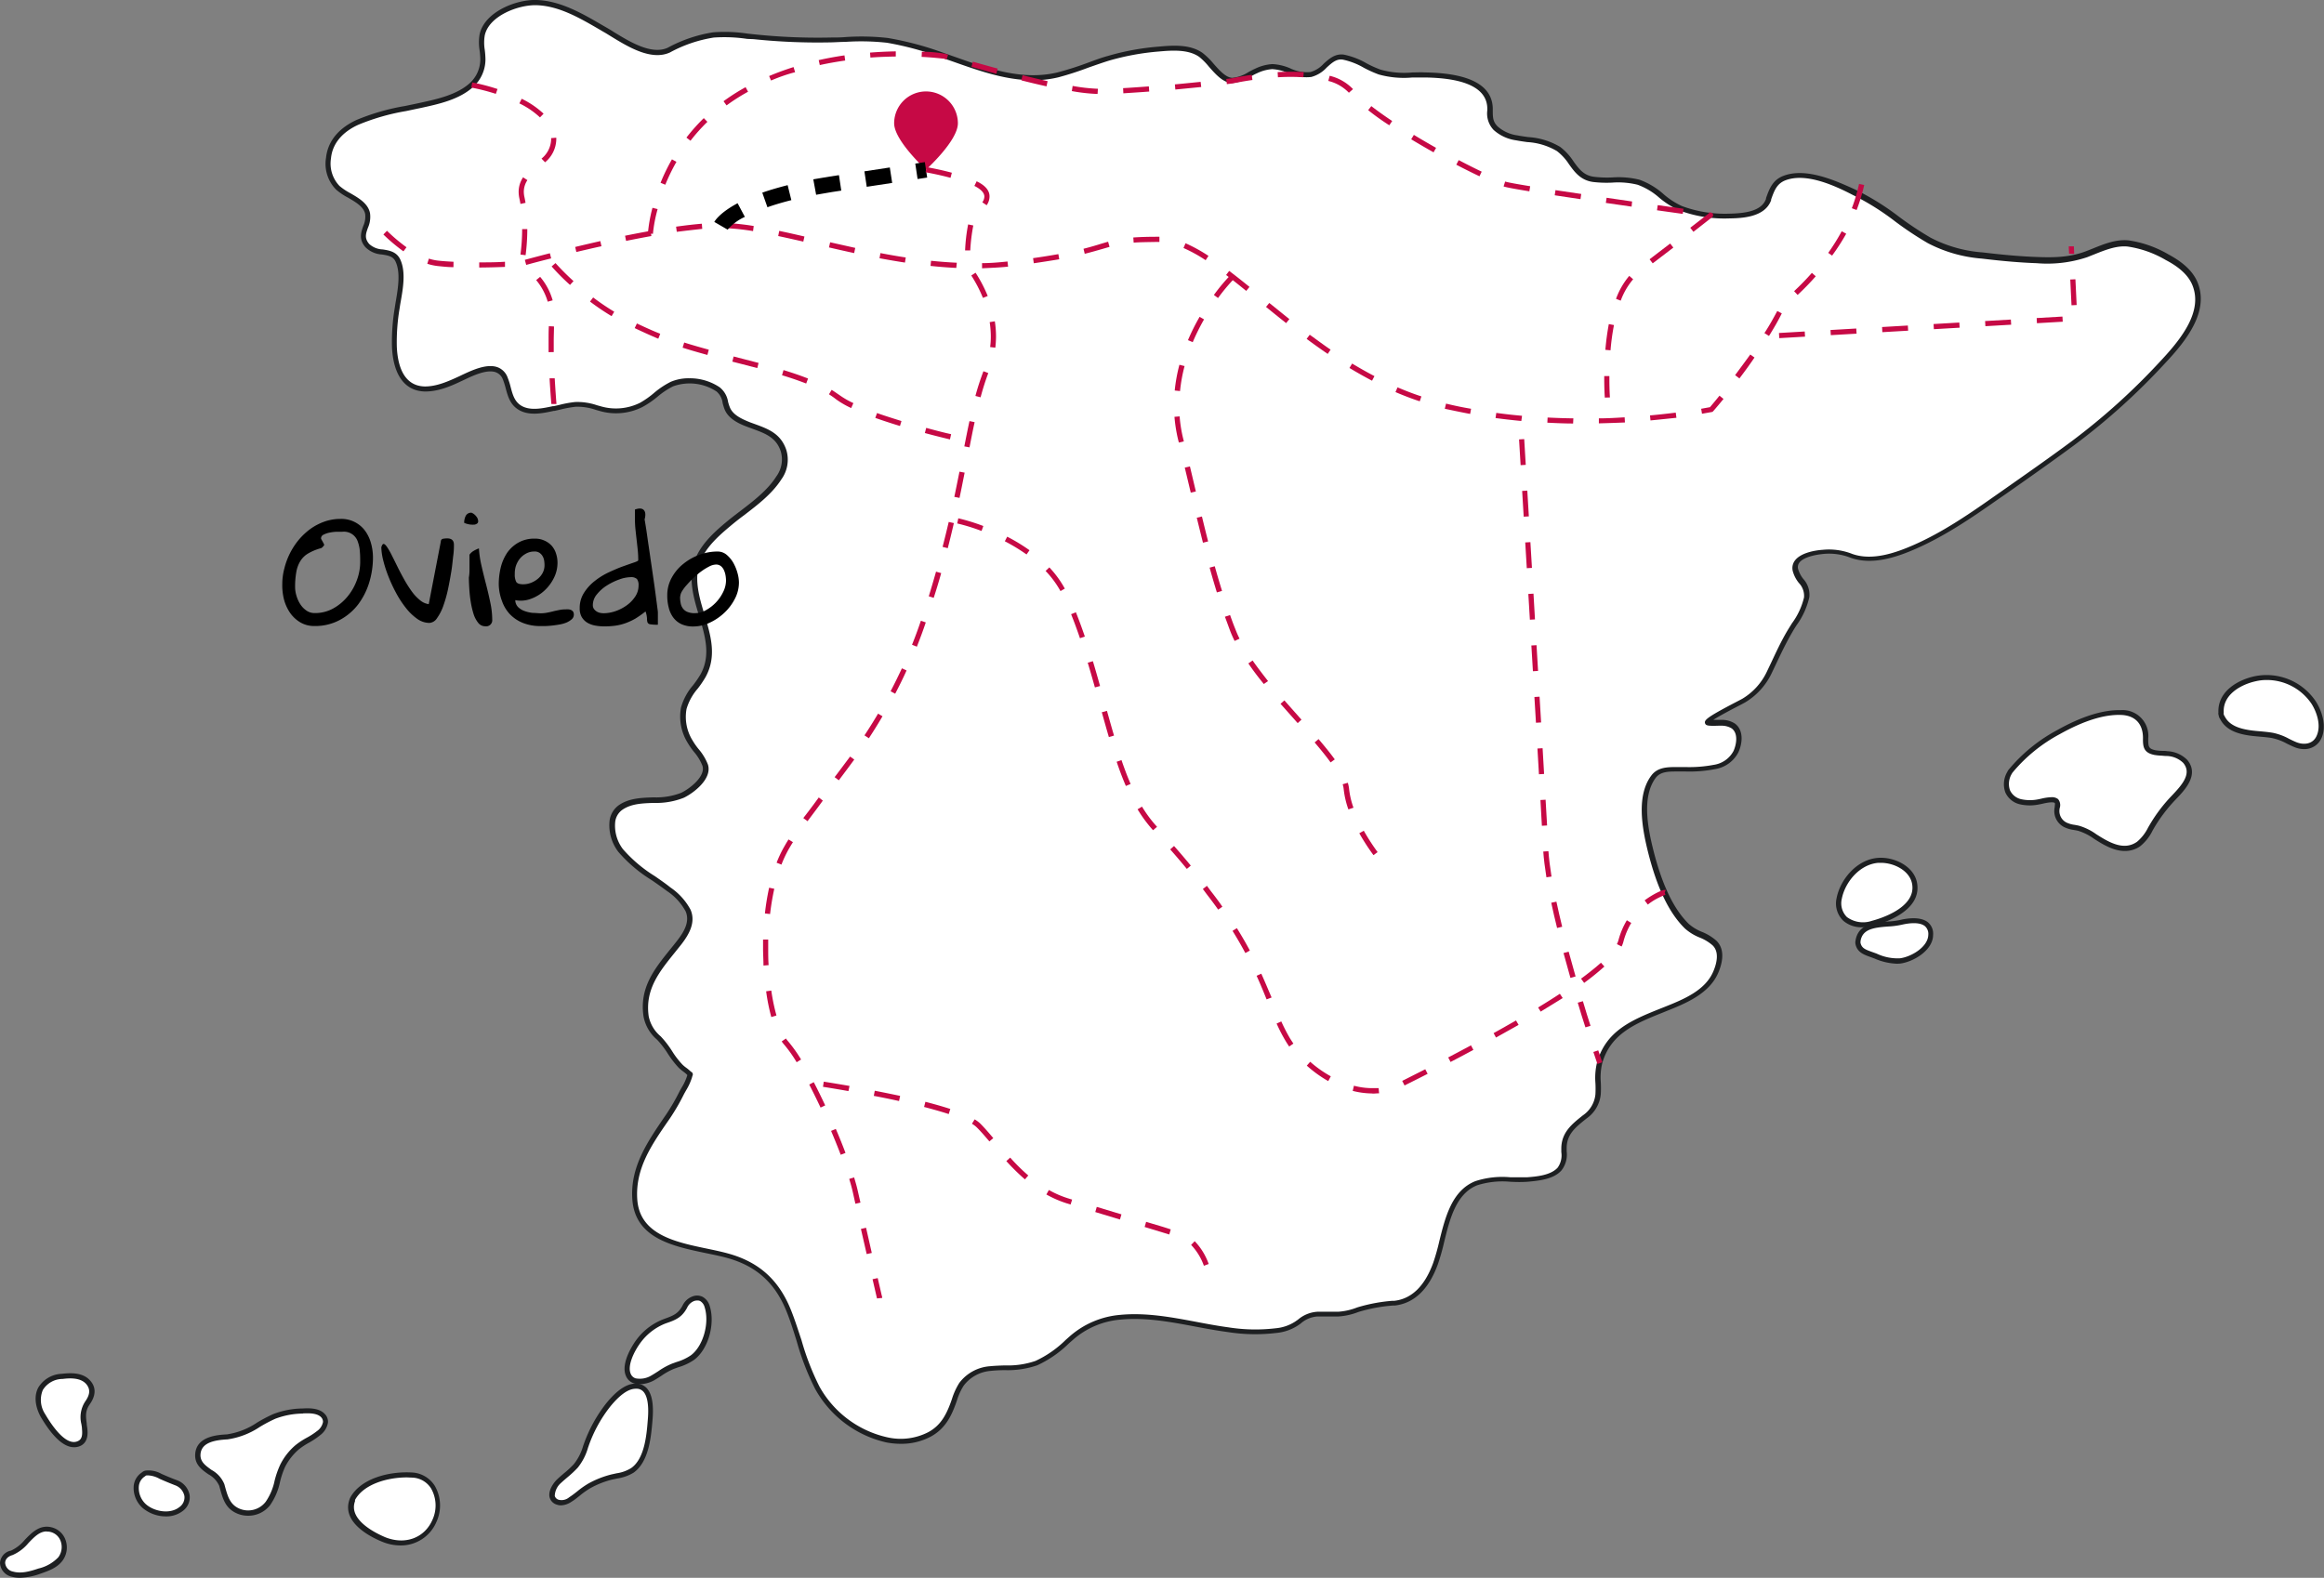<svg id="_2" data-name="2" xmlns="http://www.w3.org/2000/svg" width="451" height="306.28" viewBox="0 0 451 306.28"><rect x="0" y="0" width="451" height="306.28" fill="#808080" stroke="none"/><defs><style>.cls-1{fill:#fff;}.cls-2{fill:#1d1f21;}.cls-3,.cls-4{fill:#c60945;}.cls-4{fill-rule:evenodd;}</style></defs><path class="cls-1" d="M420.61,49.82A21.54,21.54,0,0,0,413,47.14c-2.79-.28-5.56,1.15-8.1,2.1a23.67,23.67,0,0,1-9.58,1.13c-3.55-.12-7.09-.47-10.61-.89a26.86,26.86,0,0,1-10.3-2.92c-5.09-2.84-9.28-7-14.62-9.39-3.76-1.71-9.33-4.22-13.5-2.61-1.95.75-2.48,2.36-3.12,4.16-1.05,2.94-5,3.16-7.73,3.21a24.49,24.49,0,0,1-9.25-1.51c-3-1.2-5.06-4.09-8.21-5-2.85-.86-5.84-.14-8.74-.55-3.59-.51-4.09-4.07-6.78-5.93-2.41-1.66-5.33-1.61-8.1-2.15a7.7,7.7,0,0,1-4.09-1.87c-1.16-1.15-1.08-2.25-1.09-3.74,0-5.92-8.24-6.53-12.67-6.6-2.95,0-5.9.44-8.76-.52-2.32-.79-4.62-2.56-7.06-2.91-2.62-.37-3.82,2.94-6.28,3.38C251.69,15,249.53,13,247,13a8.23,8.23,0,0,0-3.18.86c-1.36.59-3.11,1.89-4.64,1.83-2.32-.09-4.25-3.68-6-5-2.26-1.62-5.56-1.37-8.19-1.15a48.14,48.14,0,0,0-9.75,1.8c-3.31,1-6.49,2.4-9.85,3.21-7.6,1.85-15-1.22-22.06-3.68a60.42,60.42,0,0,0-11-3c-3.61-.52-7.2-.16-10.82-.09a117.28,117.28,0,0,1-15.11-.62,36.43,36.43,0,0,0-7.8-.4,26.62,26.62,0,0,0-8.69,3c-4,1.79-9.18-2.12-12.42-4-4-2.32-8.42-5.06-13.2-5.23C100.4.37,94.44,2.66,93.58,6.79c-.33,1.57.17,3.15.16,4.72a6.75,6.75,0,0,1-2.19,5c-2.8,2.55-7,3.34-10.61,4.13-3.88.85-7.93,1.46-11.57,3.15-2.92,1.35-5.25,3.61-5.6,6.94a6.66,6.66,0,0,0,1.8,5.75c1.67,1.59,5.31,2.51,5.79,5,.44,2.29-2,4-.06,6.19,1.74,2,5,.44,6,3.07s.18,6.33-.22,9a39.45,39.45,0,0,0-.54,7.6c.18,3.76,1.47,8.05,5.93,8.13,2.54,0,4.93-1.12,7.17-2.17,2.44-1.15,7-3.46,8.45.09.8,1.92.76,4.29,2.68,5.57s4.66.69,6.79.23a36,36,0,0,1,4.11-.81,13.56,13.56,0,0,1,4.75.81,11,11,0,0,0,8-.71c2.13-1.06,3.74-3,5.9-3.94a10,10,0,0,1,8.95,1c1.31,1,1.28,2.21,1.79,3.58.66,1.77,2.6,2.62,4.25,3.25,2.87,1.08,5.62,1.74,6.69,5a6.08,6.08,0,0,1-.89,5.27c-2.39,3.73-6.55,6.23-9.88,9-3,2.47-6.12,5.44-6.5,9.51-.61,6.71,5.23,13.38,1.65,19.87-1.2,2.17-3.2,3.82-3.76,6.33a9.28,9.28,0,0,0,1.2,6.44c.87,1.54,2.42,2.92,3,4.62.76,2.4-2.6,5-4.42,5.85-3.58,1.71-8.54,0-11.92,2.3-2.79,1.88-1.76,6.24,0,8.41,2.46,3.15,6.2,5.07,9.3,7.5a11.66,11.66,0,0,1,3.77,4.13c1,2.26-.34,4.44-1.71,6.21-3.44,4.43-7.32,8.16-6.42,14.31a7.18,7.18,0,0,0,2.48,4.24c1.65,1.64,2.56,3.79,4.19,5.44.47.48,1.06.82,1.54,1.28s.39.06.23.7a16.64,16.64,0,0,1-1.61,3.35,37.53,37.53,0,0,1-2.57,4.43c-3.4,4.93-6.91,9.8-6.47,16.14.65,9.26,12.26,9.07,18.93,11.21,5.48,1.76,8.87,5.19,11,10.51,1.94,4.89,2.92,10.16,5.45,14.82a20.71,20.71,0,0,0,13.5,10.19,12.29,12.29,0,0,0,8.36-1.09c2.46-1.34,3.61-3.41,4.55-6a15.84,15.84,0,0,1,1.63-3.75,7.79,7.79,0,0,1,5.59-3c3.06-.31,6,.12,9-1.06,2.65-1.06,4.67-3,6.79-4.86a16.41,16.41,0,0,1,9.51-4c7-.69,14,1.5,20.88,2.42a34.64,34.64,0,0,0,9.32.18,8.72,8.72,0,0,0,4-1.39c1.42-1,2.31-1.78,4.1-1.82,1.34,0,2.68.06,4,0a12.93,12.93,0,0,0,3.91-.9,33.66,33.66,0,0,1,7-1.26c4.21-.48,6.58-3.9,8-7.67,1.85-5.06,2.11-13.3,7.94-15.6,3.13-1.23,6.64-.49,9.9-.74,2-.15,4.82-.42,6.26-2.05,1-1.15.81-2.59.82-4,0-2.93,1.9-4.41,4.06-6.12a6.05,6.05,0,0,0,2.56-4.38c.16-2-.27-4,.29-6,1.69-6.15,6.86-8.16,12.23-10.31,3.87-1.56,8.64-3.32,10.36-7.48.73-1.74,1.24-4.07-.26-5.56s-3.84-1.77-5.39-3.29c-3.74-3.67-5.76-9.62-7-14.56-1.06-4.23-2.32-10.61.52-14.46,1.22-1.65,3.34-1.44,5.21-1.46a30.57,30.57,0,0,0,6.62-.46,5.71,5.71,0,0,0,4.17-3c.7-1.53,1-3.87-.51-5a4.19,4.19,0,0,0-2.18-.63c-.28,0-2.71.15-2.8-.07-.24-.61,6.37-3.81,7.1-4.27a12.58,12.58,0,0,0,4.8-5.29c1.32-2.74,2.53-5.45,4.07-8.09,1.15-2,2.92-4.28,3.25-6.62s-1.66-3.22-2.16-5.23c-.67-2.72,3.48-3.41,5.33-3.6a11.88,11.88,0,0,1,5.55.78c4.06,1.43,8.64-.14,12.38-1.8,5.56-2.45,10.66-5.93,15.62-9.42s10-7,15-10.68A128.63,128.63,0,0,0,419.8,70.15c3.48-3.73,8.38-9.49,6.25-15C425.12,52.69,422.82,51,420.61,49.82Z" transform="translate(0 0)"/><path class="cls-2" d="M174.85,280.27A15.23,15.23,0,0,1,172,280a21.12,21.12,0,0,1-13.84-10.44,50.44,50.44,0,0,1-3.55-9.21c-.59-1.88-1.19-3.82-1.93-5.67-2.1-5.31-5.49-8.56-10.66-10.22-1.46-.47-3.17-.82-5-1.2-6.46-1.35-13.78-2.87-14.31-10.45-.44-6.31,3-11.23,6.24-16l.32-.46A39.91,39.91,0,0,0,131.8,212c.15-.29.32-.59.49-.89a10,10,0,0,0,1.08-2.35l0-.11a.6.6,0,0,1-.12-.11c-.22-.2-.45-.38-.69-.56a8.21,8.21,0,0,1-.87-.73,19,19,0,0,1-2.12-2.76,17.21,17.21,0,0,0-2.07-2.68,7.75,7.75,0,0,1-2.62-4.52c-.81-5.56,2.1-9.17,5.18-13,.45-.55.9-1.11,1.35-1.69,1.3-1.68,2.52-3.67,1.64-5.7a11.1,11.1,0,0,0-3.62-3.94c-1-.74-2-1.45-3-2.13a27.68,27.68,0,0,1-6.42-5.45,8.47,8.47,0,0,1-1.71-6.09,4.39,4.39,0,0,1,1.88-3.05c1.94-1.3,4.32-1.38,6.63-1.46a13.51,13.51,0,0,0,5.36-.87c1.76-.84,4.79-3.25,4.15-5.25a9.45,9.45,0,0,0-1.64-2.7,15,15,0,0,1-1.27-1.83,9.68,9.68,0,0,1-1.25-6.79,11.21,11.21,0,0,1,2.32-4.3,19.65,19.65,0,0,0,1.48-2.16c2-3.66.9-7.37-.29-11.3-.82-2.72-1.67-5.54-1.41-8.37.39-4.28,3.64-7.33,6.67-9.86.87-.73,1.83-1.46,2.75-2.16,2.61-2,5.31-4.06,7-6.74a5.55,5.55,0,0,0,.83-4.85c-.88-2.68-3-3.46-5.46-4.36l-.92-.34c-1.32-.5-3.76-1.42-4.55-3.53-.14-.38-.24-.75-.34-1.11A3.48,3.48,0,0,0,139.06,76a9.48,9.48,0,0,0-8.45-1,15.46,15.46,0,0,0-3,2,17.94,17.94,0,0,1-2.92,2,11.39,11.39,0,0,1-8.41.75l-.63-.18a10.94,10.94,0,0,0-3.93-.61,21.55,21.55,0,0,0-3,.55l-1.11.25-.15,0c-2.19.48-4.93,1.06-7-.33-1.5-1-1.91-2.55-2.31-4a14.35,14.35,0,0,0-.55-1.75,2.38,2.38,0,0,0-1.34-1.4c-1.71-.66-4.38.6-6.14,1.43l-.53.25C87.4,75,85.08,76,82.49,76c-3.88-.07-6.16-3.13-6.42-8.61a39.9,39.9,0,0,1,.55-7.7c.06-.42.13-.86.21-1.31.4-2.39.9-5.35,0-7.45-.45-1.12-1.32-1.31-2.71-1.53A4.93,4.93,0,0,1,70.93,48c-1.35-1.53-.86-2.91-.44-4.12a4.35,4.35,0,0,0,.38-2.31c-.27-1.43-1.83-2.33-3.33-3.2a11.89,11.89,0,0,1-2.32-1.57,7.11,7.11,0,0,1-1.95-6.16c.42-4,3.44-6.21,5.89-7.34a42.85,42.85,0,0,1,9.47-2.73l2.2-.46.69-.15c3.36-.73,7.17-1.56,9.69-3.86a6.28,6.28,0,0,0,2-4.6,15.09,15.09,0,0,0-.14-1.74,9.64,9.64,0,0,1,0-3.08C94,2.33,100.18-.16,104.18,0c4.6.16,8.88,2.65,12.65,4.85l.78.45c.47.27,1,.58,1.5.91,3.09,1.89,7.32,4.49,10.46,3.06a27.26,27.26,0,0,1,8.85-3,29.86,29.86,0,0,1,6.69.26l1.21.13a117.93,117.93,0,0,0,15.05.62c.88,0,1.76,0,2.64-.08a45.74,45.74,0,0,1,8.26.17,61.09,61.09,0,0,1,11.13,3l2,.7c6.41,2.27,13,4.6,19.77,3A60.59,60.59,0,0,0,211,12.22c1.3-.47,2.65-1,4-1.36a48.65,48.65,0,0,1,9.85-1.81c2.57-.23,6.07-.53,8.53,1.23a13.55,13.55,0,0,1,2.05,2c1.14,1.3,2.43,2.78,3.72,2.83A7,7,0,0,0,242.27,14c.46-.25.9-.49,1.3-.66a8.83,8.83,0,0,1,3.37-.9h0a10,10,0,0,1,3.45.83,7.35,7.35,0,0,0,3.94.71,5.49,5.49,0,0,0,2.53-1.6c1.1-1,2.24-2,3.92-1.78a14.68,14.68,0,0,1,4.41,1.69,20.82,20.82,0,0,0,2.73,1.23,17,17,0,0,0,6.22.54c.79,0,1.58-.05,2.39,0,8.7.13,13.13,2.52,13.16,7.09v.28c0,1.31,0,2.18.95,3.12a7.24,7.24,0,0,0,3.83,1.73c.69.14,1.39.23,2.09.33a13.75,13.75,0,0,1,6.2,1.9,11.06,11.06,0,0,1,2.59,2.81c1.07,1.48,2,2.75,4,3a21.4,21.4,0,0,0,3.58.12,17,17,0,0,1,5.24.45,14.3,14.3,0,0,1,4.54,2.69A14.82,14.82,0,0,0,326.4,40a23.91,23.91,0,0,0,9.06,1.48c3.1-.06,6.39-.44,7.26-2.88l0-.14c.64-1.8,1.25-3.5,3.36-4.32,4.38-1.69,10.1.91,13.89,2.63A49.74,49.74,0,0,1,368.43,42a63.89,63.89,0,0,0,6.25,4.15A25.88,25.88,0,0,0,384.79,49c4.23.51,7.49.78,10.57.89,3.63.14,6.47,0,9.39-1.1.46-.17.93-.36,1.4-.55,2.22-.9,4.52-1.82,6.92-1.58a21.4,21.4,0,0,1,7.77,2.74h0c3,1.61,4.86,3.43,5.68,5.56,2.1,5.47-2,10.93-6.36,15.55a127.62,127.62,0,0,1-17.53,15.83c-4.4,3.25-8.95,6.45-13.36,9.54L387.64,97c-5.11,3.59-10.14,7-15.71,9.47-3.69,1.63-8.48,3.31-12.75,1.82a11.34,11.34,0,0,0-5.33-.76c-2.38.24-4.09.87-4.69,1.72a1.45,1.45,0,0,0-.2,1.26,5.68,5.68,0,0,0,1,1.88,4.53,4.53,0,0,1,1.16,3.54,14.91,14.91,0,0,1-2.47,5.43c-.3.47-.59.92-.84,1.37-1.21,2.07-2.19,4.14-3.23,6.34-.27.57-.54,1.15-.82,1.72a13.17,13.17,0,0,1-5,5.5c-.19.12-.72.4-1.46.78-1.09.57-3.61,1.88-4.81,2.67l1.09,0c.32,0,.58,0,.66,0a4.56,4.56,0,0,1,2.43.71c1.68,1.22,1.55,3.69.68,5.6a6.2,6.2,0,0,1-4.52,3.25,25.91,25.91,0,0,1-5.75.46h-1.61c-1.67,0-3.24,0-4.18,1.26-2.61,3.55-1.61,9.37-.44,14,1.7,6.77,3.95,11.45,6.87,14.32a8.8,8.8,0,0,0,2.58,1.56,9.66,9.66,0,0,1,2.81,1.73c1.35,1.34,1.48,3.45.38,6.11-1.74,4.19-6.42,6.06-10.17,7.56l-.66.27c-5.22,2.09-10.14,4.07-11.75,9.91a12,12,0,0,0-.26,3.59,19.82,19.82,0,0,1,0,2.31,6.48,6.48,0,0,1-2.75,4.73c-2.17,1.73-3.85,3.06-3.87,5.74,0,.21,0,.43,0,.64a5,5,0,0,1-1,3.7c-1.5,1.69-4.19,2-6.59,2.21-1.12.08-2.26.06-3.38,0a16.24,16.24,0,0,0-6.38.68c-4.11,1.62-5.34,6.58-6.42,11a42.52,42.52,0,0,1-1.23,4.35c-1.78,4.88-4.6,7.57-8.37,8l-.39,0a31,31,0,0,0-6.49,1.2l-.22.07a12.66,12.66,0,0,1-3.82.85c-.72,0-1.43,0-2.15,0s-1.25,0-1.87,0a5.4,5.4,0,0,0-3.3,1.37l-.53.37a9.16,9.16,0,0,1-4.21,1.46,34.23,34.23,0,0,1-9.46-.18c-2.11-.28-4.25-.68-6.32-1.07-4.73-.89-9.62-1.81-14.44-1.34a15.91,15.91,0,0,0-9.23,3.92l-.8.7a21.74,21.74,0,0,1-6.14,4.25,17.59,17.59,0,0,1-6.26.94c-.93,0-1.89.05-2.84.15A7.27,7.27,0,0,0,187,269a11.91,11.91,0,0,0-1.31,2.9c-.09.24-.17.49-.26.73-.87,2.36-2.05,4.74-4.78,6.23A12.1,12.1,0,0,1,174.85,280.27ZM133.74,73.43a10.41,10.41,0,0,1,5.91,1.74A4.47,4.47,0,0,1,141.29,78c.09.34.19.68.32,1,.58,1.55,2.35,2.34,4,3l.91.33c2.59.95,5,1.84,6.07,5a6.49,6.49,0,0,1-.94,5.7c-1.81,2.83-4.59,4.94-7.27,7-1,.73-1.85,1.42-2.71,2.14-2.87,2.4-6,5.28-6.32,9.18-.24,2.64.58,5.36,1.38,8,1.19,4,2.43,8,.2,12.07a19.42,19.42,0,0,1-1.55,2.28,10.51,10.51,0,0,0-2.15,3.92,8.66,8.66,0,0,0,1.15,6.08,13.57,13.57,0,0,0,1.19,1.71,10.41,10.41,0,0,1,1.81,3c.88,2.77-2.78,5.54-4.68,6.45a14.44,14.44,0,0,1-5.76,1c-2.26.07-4.4.15-6.1,1.29a3.36,3.36,0,0,0-1.45,2.38,7.53,7.53,0,0,0,1.51,5.32,27.15,27.15,0,0,0,6.19,5.23c1,.7,2.06,1.42,3,2.18a12.22,12.22,0,0,1,3.92,4.33c1.09,2.51-.38,4.9-1.77,6.71l-1.36,1.7c-2.94,3.65-5.71,7.09-5,12.23a6.81,6.81,0,0,0,2.34,3.95,18.67,18.67,0,0,1,2.19,2.83,16.38,16.38,0,0,0,2,2.62,6.11,6.11,0,0,0,.76.64,9.2,9.2,0,0,1,.77.63.86.86,0,0,0,.21.17.55.55,0,0,1,.24.74,1.56,1.56,0,0,0-.08.27,11.21,11.21,0,0,1-1.18,2.6c-.16.29-.33.58-.47.86a40.67,40.67,0,0,1-2.61,4.49l-.31.45c-3.34,4.83-6.48,9.4-6.07,15.36.48,6.82,7.4,8.27,13.52,9.54,1.83.38,3.55.75,5.06,1.23,5.48,1.76,9.07,5.19,11.29,10.8.75,1.88,1.36,3.84,2,5.74a50.27,50.27,0,0,0,3.48,9A20.07,20.07,0,0,0,172.16,279a11.71,11.71,0,0,0,8-1c2.31-1.26,3.39-3.19,4.32-5.7.08-.23.17-.47.25-.71a13.15,13.15,0,0,1,1.44-3.15,8.19,8.19,0,0,1,5.95-3.23c1-.1,2-.13,2.92-.16a16.44,16.44,0,0,0,5.91-.87,20.69,20.69,0,0,0,5.85-4.07l.8-.71a17,17,0,0,1,9.79-4.16c5-.48,9.93.45,14.73,1.35,2.05.39,4.18.79,6.26,1.07a33.46,33.46,0,0,0,9.19.18,8.22,8.22,0,0,0,3.78-1.3l.52-.36a6.38,6.38,0,0,1,3.85-1.55c.64,0,1.28,0,1.92,0s1.4,0,2.1,0a12.18,12.18,0,0,0,3.53-.79l.23-.08a32.07,32.07,0,0,1,6.69-1.25l.39,0c3.36-.38,5.9-2.85,7.54-7.34a41.68,41.68,0,0,0,1.2-4.25c1.14-4.61,2.43-9.83,7-11.64a16.92,16.92,0,0,1,6.77-.75c1.09,0,2.21,0,3.27,0,1.71-.13,4.57-.35,5.93-1.88a4.09,4.09,0,0,0,.7-3c0-.22,0-.45,0-.67,0-3.15,2.05-4.77,4.2-6.48a5.58,5.58,0,0,0,2.42-4.06,20.21,20.21,0,0,0,0-2.2,12.68,12.68,0,0,1,.29-3.89c1.73-6.32,6.88-8.38,12.33-10.57l.66-.26c3.78-1.51,8.05-3.22,9.62-7,.66-1.57,1.16-3.72-.15-5a8.63,8.63,0,0,0-2.53-1.53,9.62,9.62,0,0,1-2.86-1.76c-3.06-3-5.39-7.84-7.14-14.79-1.22-4.88-2.26-11,.61-14.87,1.23-1.68,3.23-1.67,5-1.67h1.6a25.45,25.45,0,0,0,5.53-.43,5.18,5.18,0,0,0,3.84-2.69c.52-1.15,1-3.37-.35-4.38a3.76,3.76,0,0,0-1.92-.53l-.55,0c-2.05.07-2.5,0-2.68-.4-.26-.65.16-1.15,5.9-4.14.69-.36,1.22-.63,1.39-.74a12.18,12.18,0,0,0,4.62-5.08l.82-1.72c1-2.12,2-4.31,3.26-6.42.27-.45.56-.91.86-1.39a13.89,13.89,0,0,0,2.33-5,3.6,3.6,0,0,0-1-2.82,6.25,6.25,0,0,1-1.16-2.22,2.42,2.42,0,0,1,.35-2.07c1-1.42,3.49-2,5.41-2.14a12.35,12.35,0,0,1,5.77.8c3.93,1.39,8.48-.23,12-1.78,5.48-2.42,10.47-5.82,15.53-9.38l1.63-1.14c4.41-3.1,9-6.3,13.35-9.53a126.3,126.3,0,0,0,17.39-15.71c4.12-4.4,8.06-9.56,6.15-14.51-.73-1.9-2.43-3.55-5.21-5h0a20.41,20.41,0,0,0-7.4-2.62c-2.15-.22-4.33.66-6.44,1.5l-1.43.57a24.5,24.5,0,0,1-9.78,1.16c-3.1-.11-6.39-.38-10.65-.89a27.12,27.12,0,0,1-10.48-3,65.37,65.37,0,0,1-6.35-4.22,48.72,48.72,0,0,0-8.24-5.15C356,36,350.49,33.48,346.49,35c-1.68.65-2.17,2-2.78,3.71l0,.15c-1.22,3.42-5.93,3.5-8.19,3.54A24.92,24.92,0,0,1,326,40.88a16.3,16.3,0,0,1-4-2.5,13.14,13.14,0,0,0-4.21-2.52,15.81,15.81,0,0,0-4.93-.41,22.39,22.39,0,0,1-3.74-.13c-2.39-.34-3.54-1.91-4.64-3.44a10.19,10.19,0,0,0-2.35-2.56,12.76,12.76,0,0,0-5.76-1.74c-.72-.1-1.44-.2-2.15-.34a8.18,8.18,0,0,1-4.35-2,4.64,4.64,0,0,1-1.24-3.83v-.27c0-3.93-4.12-6-12.18-6.1-.78,0-1.56,0-2.34,0a18.17,18.17,0,0,1-6.57-.59,23.47,23.47,0,0,1-2.86-1.29,13.81,13.81,0,0,0-4.11-1.59c-1.21-.18-2.09.61-3.1,1.53a6.23,6.23,0,0,1-3,1.84,8.17,8.17,0,0,1-4.47-.75,9,9,0,0,0-3.1-.77h0a8,8,0,0,0-3,.82c-.38.16-.79.39-1.22.62a7.43,7.43,0,0,1-3.64,1.25c-1.72-.07-3.16-1.72-4.44-3.17a12.87,12.87,0,0,0-1.87-1.89c-2.16-1.54-5.45-1.26-7.86-1.05a48.78,48.78,0,0,0-9.65,1.77c-1.33.41-2.66.89-4,1.35A59.84,59.84,0,0,1,205.42,15c-7,1.7-13.8-.68-20.35-3l-2-.7a59.91,59.91,0,0,0-10.94-3,45.5,45.5,0,0,0-8.08-.17c-.88,0-1.77.07-2.66.09a119.76,119.76,0,0,1-15.17-.62L145,7.55a29.92,29.92,0,0,0-6.48-.26,26.25,26.25,0,0,0-8.52,2.9c-3.64,1.65-8.13-1.11-11.41-3.12-.53-.32-1-.63-1.48-.89l-.78-.46c-3.85-2.24-7.84-4.56-12.18-4.71C100.57.9,94.86,3.1,94.07,6.89a8.54,8.54,0,0,0,0,2.76,16.45,16.45,0,0,1,.14,1.87,7.22,7.22,0,0,1-2.36,5.33c-2.71,2.48-6.66,3.34-10.15,4.1l-.68.14-2.22.47a42.52,42.52,0,0,0-9.24,2.65c-2.23,1-5,3-5.33,6.55a6.28,6.28,0,0,0,1.65,5.33A11.74,11.74,0,0,0,68,37.51c1.62.94,3.46,2,3.81,3.89a5.22,5.22,0,0,1-.41,2.82c-.4,1.14-.72,2,.24,3.13a4.08,4.08,0,0,0,2.64,1.07c1.31.21,2.79.44,3.48,2.14,1,2.37.44,5.49,0,8-.08.45-.15.89-.21,1.3a38.85,38.85,0,0,0-.54,7.5c.16,3.45,1.24,7.58,5.44,7.66,2.33,0,4.56-1,6.72-2l.52-.25c1.92-.9,4.82-2.27,6.93-1.46a3.34,3.34,0,0,1,1.9,2,14,14,0,0,1,.59,1.87c.37,1.38.72,2.68,1.91,3.48,1.73,1.16,4.24.62,6.25.19l.15,0c.37-.07.73-.16,1.1-.24a20.91,20.91,0,0,1,3.08-.57,11.76,11.76,0,0,1,4.29.64l.63.17a10.47,10.47,0,0,0,7.7-.67A17.27,17.27,0,0,0,127,76.21a16.34,16.34,0,0,1,3.16-2.09A8.82,8.82,0,0,1,133.74,73.43Z" transform="translate(0 0)"/><path class="cls-1" d="M363.4,179.21c3.41-.9,9-3.32,8.13-7.79-.57-3-4.29-4.64-7.07-4.41-3.75.3-6.86,3.85-7.55,7.37C356.28,178.6,359.75,180.16,363.4,179.21Z" transform="translate(0 0)"/><path class="cls-2" d="M361.38,180a5.39,5.39,0,0,1-3.64-1.24,4.65,4.65,0,0,1-1.32-4.44c.7-3.58,3.88-7.46,8-7.79,3.18-.25,7,1.62,7.6,4.82,1,5.42-6.24,7.77-8.5,8.36h0A8.53,8.53,0,0,1,361.38,180ZM365,167.49h-.49c-3.65.3-6.47,3.78-7.09,7a3.76,3.76,0,0,0,1,3.53,5.3,5.3,0,0,0,4.87.72h0c1.45-.38,8.66-2.52,7.77-7.2C370.57,169,367.58,167.49,365,167.49Z" transform="translate(0 0)"/><path class="cls-1" d="M368.73,179.06c-2.62.65-7.61-.3-8.21,3.54v.1a1.13,1.13,0,0,0,0,.45c.3,1.38,1.46,1.71,2.67,2.15,1.8.66,3.56,1.48,5.53,1.22,2.33-.31,5.87-2.37,5.91-5.06C374.68,178.19,370.9,178.52,368.73,179.06Z" transform="translate(0 0)"/><path class="cls-2" d="M368,187.07a11.89,11.89,0,0,1-4.22-1l-.95-.35c-1.13-.41-2.42-.87-2.75-2.44a1.58,1.58,0,0,1,0-.65c.5-3.32,3.71-3.56,6.28-3.75a14,14,0,0,0,2.3-.28h0c1.14-.28,3.93-.8,5.48.43a2.89,2.89,0,0,1,1,2.46c0,2.93-3.73,5.2-6.35,5.55A5.76,5.76,0,0,1,368,187.07Zm.89-7.53a15.4,15.4,0,0,1-2.46.31c-2.92.21-5,.54-5.37,2.83v.12a.49.49,0,0,0,0,.24c.22,1,.91,1.27,2.12,1.71l1,.36a9.41,9.41,0,0,0,4.55.91c2.21-.29,5.44-2.22,5.48-4.57a2,2,0,0,0-.66-1.67c-1.24-1-3.84-.43-4.62-.24Z" transform="translate(0 0)"/><path class="cls-1" d="M420.5,146.25c-.76-.08-1.55,0-2.3-.19-1.78-.35-1.85-1.2-1.83-2.79,0-3-1.7-4.92-4.83-5-4.09-.1-8.54,1.83-12,3.78a30.68,30.68,0,0,0-9.25,7.5l-.15.19a.94.94,0,0,0-.13.24c-1.27,2.3-.63,4.87,2.13,5.63a8.34,8.34,0,0,0,3.62,0c.74-.12,2.69-.72,3.33-.14.48.42.1,1.27.1,1.86a3,3,0,0,0,1.66,2.76,11.23,11.23,0,0,0,2.62.68,10.81,10.81,0,0,1,3.11,1.56c2.48,1.6,5.65,3.44,8.47,1.44a10.43,10.43,0,0,0,2.62-3.5,30.23,30.23,0,0,1,4.12-5.43c1.72-1.8,4.49-4.52,2.3-7.11A5.18,5.18,0,0,0,420.5,146.25Z" transform="translate(0 0)"/><path class="cls-2" d="M412.31,165.19c-2.08,0-4.16-1.2-6-2.41a10.63,10.63,0,0,0-3-1.5c-.28-.07-.57-.12-.86-.17a6.12,6.12,0,0,1-1.87-.55,3.48,3.48,0,0,1-1.92-3.2,4.34,4.34,0,0,1,.08-.67c0-.31.12-.71,0-.82-.33-.29-1.73,0-2.33.14-.23.05-.43.1-.59.12a8.74,8.74,0,0,1-3.84,0,4.08,4.08,0,0,1-2.82-2.31,4.69,4.69,0,0,1,.39-4,1.37,1.37,0,0,1,.17-.3,1.49,1.49,0,0,1,.19-.24,31.5,31.5,0,0,1,9.36-7.58c4.72-2.64,8.84-3.93,12.3-3.85a5,5,0,0,1,5.32,5.49c0,1.56,0,2,1.42,2.3a9.53,9.53,0,0,0,1.33.12c.32,0,.63,0,.94.06a5.78,5.78,0,0,1,3.88,1.69c2.39,2.85-.45,5.82-2.15,7.59l-.18.19a30,30,0,0,0-4.05,5.34l-.33.57a9,9,0,0,1-2.43,3.08A5.1,5.1,0,0,1,412.31,165.19Zm-14.19-10.44a1.94,1.94,0,0,1,1.27.37,1.81,1.81,0,0,1,.32,1.74,3.09,3.09,0,0,0-.06.5,2.49,2.49,0,0,0,1.4,2.32,5.22,5.22,0,0,0,1.56.44c.32.06.63.11.95.2a11.11,11.11,0,0,1,3.25,1.62c2.64,1.7,5.42,3.22,7.91,1.46a8.47,8.47,0,0,0,2.15-2.77l.34-.58a30.24,30.24,0,0,1,4.18-5.52l.18-.19c2.06-2.16,3.78-4.26,2.1-6.26a4.81,4.81,0,0,0-3.22-1.33h0q-.43,0-.87-.06a10.88,10.88,0,0,1-1.48-.14c-2.11-.42-2.26-1.57-2.23-3.29,0-2.78-1.55-4.42-4.35-4.48-3.27-.09-7.22,1.17-11.78,3.72a30.75,30.75,0,0,0-9.09,7.36l-.12.15a.66.66,0,0,0-.1.17,3.75,3.75,0,0,0-.37,3.22,3.15,3.15,0,0,0,2.17,1.74,8,8,0,0,0,3.42,0l.52-.11A9.66,9.66,0,0,1,398.12,154.75Z" transform="translate(0 0)"/><path class="cls-1" d="M449.07,136.48a10.92,10.92,0,0,0-11.47-4.72c-3.27.75-6.74,2.93-6.55,6.56a.88.88,0,0,0,0,.5.92.92,0,0,0,.2.47c1,2,3.2,2.69,5.38,3,1.45.22,2.93.24,4.38.5,1.68.3,2.87,1.16,4.41,1.78,1.86.75,3.88.33,4.69-1.64S450.2,138.27,449.07,136.48Z" transform="translate(0 0)"/><path class="cls-2" d="M447.16,145.42a4.92,4.92,0,0,1-1.89-.39c-.53-.21-1-.45-1.5-.69a10.33,10.33,0,0,0-2.81-1.06c-.78-.14-1.6-.21-2.39-.28s-1.32-.12-2-.21c-2.07-.3-4.59-.94-5.74-3.24a1.33,1.33,0,0,1-.26-.66,1.13,1.13,0,0,1-.06-.6c-.17-4,3.63-6.26,6.95-7a11.49,11.49,0,0,1,12,4.94h0c1.15,1.85,2.05,4.63,1.11,6.91A3.61,3.61,0,0,1,447.16,145.42ZM439.88,132a9.3,9.3,0,0,0-2.16.25c-3,.67-6.35,2.66-6.18,6v.12a.44.44,0,0,0,0,.25.71.71,0,0,0,.11.3l.07.11c.93,1.91,3.16,2.46,5,2.73.63.09,1.28.15,1.91.2.82.08,1.66.15,2.49.3a11.17,11.17,0,0,1,3.07,1.14c.46.23.93.46,1.44.67,1.48.6,3.31.41,4-1.37.8-1.93,0-4.37-1-6A10.46,10.46,0,0,0,439.88,132Z" transform="translate(0 0)"/><path class="cls-1" d="M12,267.18c-4.34.51-5.71,3.83-3.71,7.56,1.09,1.85,4.3,7,7.19,5.37,1-.56,1-1.78.91-2.77-.19-1.9-.66-3.24.53-5,.89-1.3,1.33-2.66.18-4S13.74,267,12,267.18Z" transform="translate(0 0)"/><path class="cls-2" d="M14.34,280.93c-1.58,0-3.74-1.31-6.46-5.93-1.11-2.08-1.27-4.08-.46-5.63A5.56,5.56,0,0,1,12,266.68h0c1.85-.21,4.15-.26,5.54,1.36,1.68,1.93.31,3.93-.14,4.59-.89,1.29-.75,2.3-.57,3.7,0,.31.08.62.12,1,.07.67.24,2.46-1.16,3.25A2.8,2.8,0,0,1,14.34,280.93Zm-2.27-13.25a4.53,4.53,0,0,0-3.76,2.15,5,5,0,0,0,.45,4.67c1.45,2.47,4.24,6.46,6.5,5.17.58-.33.78-1,.65-2.28,0-.33-.07-.63-.11-.92a5.56,5.56,0,0,1,.73-4.41c1-1.41,1-2.42.22-3.37-1.09-1.26-3.07-1.21-4.68-1Z" transform="translate(0 0)"/><path class="cls-1" d="M9.89,296.92c-3.37-.85-4.87,3.59-7.62,4.51-2.48.67-2.27,3.47.11,4.15a8.92,8.92,0,0,0,5.24-.6c1.48-.5,3.12-1.05,4.1-2.36A3.6,3.6,0,0,0,9.89,296.92Z" transform="translate(0 0)"/><path class="cls-2" d="M3.84,306.28a5.88,5.88,0,0,1-1.6-.22A2.87,2.87,0,0,1,0,303.4,2.61,2.61,0,0,1,2.14,301a7.61,7.61,0,0,0,2.67-2.09c1.36-1.41,2.9-3,5.2-2.43h0a3.83,3.83,0,0,1,2.72,2.49,4.31,4.31,0,0,1-.61,4c-1.08,1.44-2.82,2-4.34,2.54A12.64,12.64,0,0,1,3.84,306.28Zm5.21-9c-1.36,0-2.38,1.05-3.52,2.24a8.31,8.31,0,0,1-3.1,2.35c-.9.25-1.42.81-1.43,1.51a1.86,1.86,0,0,0,1.52,1.69c1.58.46,3.38-.06,4.94-.59a7.73,7.73,0,0,0,3.86-2.19,3.34,3.34,0,0,0,.47-3.07,2.8,2.8,0,0,0-2-1.84A2.53,2.53,0,0,0,9.05,297.31Z" transform="translate(0 0)"/><path class="cls-1" d="M34.12,287.81c-1-.4-2-.79-3-1.24a4.62,4.62,0,0,0-2.8-.61,1,1,0,0,0-.5.26c-2.18,1.38-1.6,4.57.15,6.11s5.11,2.16,7.11.6S36.39,288.7,34.12,287.81Z" transform="translate(0 0)"/><path class="cls-2" d="M32.17,294.36a7.06,7.06,0,0,1-4.51-1.65,5.21,5.21,0,0,1-1.72-4.16,3.51,3.51,0,0,1,1.59-2.72,1.46,1.46,0,0,1,.71-.36,5.1,5.1,0,0,1,3.11.64c1,.44,1.9.82,3,1.23h0a3.8,3.8,0,0,1,2.45,2.89,3.3,3.3,0,0,1-1.35,3.09A5.23,5.23,0,0,1,32.17,294.36Zm-3.28-7.95a2.45,2.45,0,0,0-.46,0,.42.42,0,0,0-.23.12l-.09.07a2.52,2.52,0,0,0-1.17,2A4.24,4.24,0,0,0,28.32,292c1.6,1.41,4.65,2,6.47.57a2.29,2.29,0,0,0,1-2.16,2.81,2.81,0,0,0-1.83-2.1h0c-1.07-.42-2-.8-3-1.25A5.09,5.09,0,0,0,28.89,286.41Z" transform="translate(0 0)"/><path class="cls-1" d="M58.78,273.91A16.08,16.08,0,0,0,53.24,275c-3.2,1.38-5.48,3.62-9.14,4-2.23.13-5.51.5-5.69,3.4-.18,3.09,3.9,3.39,4.65,5.94.64,2.19,1,4.18,3.33,5.11a4.79,4.79,0,0,0,5.6-1.54c1.65-2.1,1.71-5,2.88-7.32a11.66,11.66,0,0,1,2.8-3.56c1.28-1.1,2.89-1.69,4.19-2.77,1-.84,1.94-2.2.83-3.39C61.77,273.81,60,273.85,58.78,273.91Z" transform="translate(0 0)"/><path class="cls-2" d="M48.16,294.23a5.4,5.4,0,0,1-2-.37c-2.36-.94-2.88-2.81-3.44-4.79l-.18-.65a4.72,4.72,0,0,0-2.1-2.23c-1.26-.88-2.68-1.88-2.56-3.88.2-3.53,4.37-3.77,6.16-3.87a14.16,14.16,0,0,0,5.86-2.3,29.09,29.09,0,0,1,3.1-1.63,16.32,16.32,0,0,1,5.71-1.1h0c1.12-.06,3.19-.16,4.31,1.06a2.15,2.15,0,0,1,.63,1.66,3.85,3.85,0,0,1-1.51,2.46A14.85,14.85,0,0,1,60.06,280,13.65,13.65,0,0,0,58,281.35a11.13,11.13,0,0,0-2.68,3.41,16.24,16.24,0,0,0-1,3,12.18,12.18,0,0,1-1.91,4.43A5.37,5.37,0,0,1,48.16,294.23ZM58.8,274.4a15.51,15.51,0,0,0-5.36,1,28.29,28.29,0,0,0-3,1.58,15.15,15.15,0,0,1-6.29,2.43c-2.52.14-5.1.6-5.24,2.93-.08,1.44,1,2.17,2.14,3a5.51,5.51,0,0,1,2.49,2.77l.18.66c.53,1.89,1,3.38,2.85,4.13a4.3,4.3,0,0,0,5-1.39,11.25,11.25,0,0,0,1.72-4.07,17.19,17.19,0,0,1,1.11-3.16,12,12,0,0,1,2.91-3.72,14.7,14.7,0,0,1,2.22-1.47,13.81,13.81,0,0,0,2-1.3,2.79,2.79,0,0,0,1.15-1.75,1.27,1.27,0,0,0-.36-.93c-.81-.86-2.58-.78-3.53-.74Z" transform="translate(0 0)"/><path class="cls-1" d="M79.78,286.31c-3.85-.19-9.36.95-11.36,4.61a1.09,1.09,0,0,0-.09.23v0c-1.41,3.78,3.22,6.5,6.11,7.66,3.88,1.55,8.13.33,9.85-3.71C85.88,291.33,84.31,286.53,79.78,286.31Z" transform="translate(0 0)"/><path class="cls-2" d="M77.68,300a9.38,9.38,0,0,1-3.44-.69c-1.93-.77-8.11-3.66-6.39-8.3a2.58,2.58,0,0,1,.13-.31c2-3.66,7.38-5.09,11.82-4.87a5.57,5.57,0,0,1,4.58,2.6,7.62,7.62,0,0,1,.36,6.9A7.5,7.5,0,0,1,77.68,300ZM79,286.79c-3.86,0-8.43,1.32-10.1,4.37a.5.5,0,0,0,0,.13l0,.11c-1.42,3.83,4.63,6.47,5.85,7,3.9,1.56,7.68.14,9.2-3.44a6.68,6.68,0,0,0-.28-6,4.49,4.49,0,0,0-3.77-2.13h0Z" transform="translate(0 0)"/><path class="cls-1" d="M134.58,252.06a3,3,0,0,0-1.69,1.58c-.94,1.71-2,2.16-3.83,2.8a11.51,11.51,0,0,0-5.12,3.89c-1.13,1.51-2.87,4.63-2,6.59s3.31,1.34,4.73.54a28.81,28.81,0,0,1,3.93-2.26,14.44,14.44,0,0,0,3.8-1.7c2.63-2,3.81-6.72,2.82-9.88A2,2,0,0,0,134.58,252.06Z" transform="translate(0 0)"/><path class="cls-2" d="M124.09,268.7a3.45,3.45,0,0,1-1.06-.16,2.53,2.53,0,0,1-1.55-1.42c-1.17-2.64,1.72-6.65,2.06-7.09a11.82,11.82,0,0,1,5.35-4c1.75-.63,2.71-1,3.56-2.58a3.47,3.47,0,0,1,2-1.81h0a2.43,2.43,0,0,1,1.9.1,2.93,2.93,0,0,1,1.38,1.78c1.1,3.51-.29,8.39-3,10.43a10.69,10.69,0,0,1-3.06,1.45l-.87.31a13,13,0,0,0-2.47,1.37c-.45.29-.91.59-1.4.87A6,6,0,0,1,124.09,268.7Zm11.2-16.25a1.92,1.92,0,0,0-.56.09h0a2.5,2.5,0,0,0-1.4,1.34c-1,1.86-2.23,2.37-4.1,3a11,11,0,0,0-4.89,3.71c-1.4,1.89-2.61,4.59-1.94,6.09a1.5,1.5,0,0,0,.95.88,4.3,4.3,0,0,0,3.07-.56c.47-.27.91-.56,1.35-.84a13.51,13.51,0,0,1,2.66-1.46l.89-.32a9.74,9.74,0,0,0,2.78-1.31c2.36-1.78,3.62-6.23,2.64-9.33a1.94,1.94,0,0,0-.88-1.19A1.22,1.22,0,0,0,135.29,252.45Z" transform="translate(0 0)"/><path class="cls-1" d="M123.34,269.08c-2.13,0-4.15,2.2-5.36,3.71a27.57,27.57,0,0,0-4.21,7.69,11.46,11.46,0,0,1-2,4.08c-1,1.08-2.15,1.93-3.2,2.92s-2.43,3.34-.27,4.13a2.83,2.83,0,0,0,2.43-.54c1.31-.86,2.4-1.95,3.79-2.71a17.85,17.85,0,0,1,4.26-1.66,11.27,11.27,0,0,0,3.94-1.28c2.77-1.93,3.17-6.48,3.44-9.59C126.3,273.72,126.55,269.05,123.34,269.08Z" transform="translate(0 0)"/><path class="cls-2" d="M108.87,292.22a2.4,2.4,0,0,1-.8-.14,2,2,0,0,1-1.43-1.5c-.24-1.16.63-2.61,1.54-3.47.4-.38.83-.74,1.25-1.1a19.26,19.26,0,0,0,1.92-1.78,10.11,10.11,0,0,0,1.82-3.56l.13-.36a27.81,27.81,0,0,1,4.29-7.83c2.1-2.61,4-3.88,5.75-3.9h0a2.84,2.84,0,0,1,2.17.89c1.36,1.48,1.28,4.36,1.1,6.4-.27,3.14-.69,7.89-3.65,10A8.43,8.43,0,0,1,119.8,287l-1,.21a17.06,17.06,0,0,0-4.14,1.62,15.3,15.3,0,0,0-2.14,1.5c-.51.4-1,.82-1.62,1.19A3.88,3.88,0,0,1,108.87,292.22Zm14.5-22.64h0c-1.44,0-3.11,1.2-5,3.53a26.47,26.47,0,0,0-4.13,7.55l-.12.34a11,11,0,0,1-2,3.9,20.72,20.72,0,0,1-2,1.87c-.41.35-.82.7-1.22,1.07a3.47,3.47,0,0,0-1.24,2.54,1.08,1.08,0,0,0,.8.76,2.29,2.29,0,0,0,2-.49c.54-.35,1.06-.75,1.55-1.14a16.5,16.5,0,0,1,2.28-1.59,18.46,18.46,0,0,1,4.38-1.71l1-.22a7.31,7.31,0,0,0,2.8-1c2.58-1.79,3-6.26,3.23-9.22.09-1.06.37-4.31-.85-5.63A1.8,1.8,0,0,0,123.37,269.58Z" transform="translate(0 0)"/><path class="cls-3" d="M305.28,82.21c-1.69,0-3.38-.08-5-.16l.05-1c1.63.08,3.3.14,5,.16Zm5,0,0-1c1.65,0,3.32-.1,5-.2l.06,1C313.64,82.08,312,82.14,310.3,82.18Zm-15.05-.49c-1.69-.16-3.36-.35-5-.57l.14-1c1.61.22,3.27.41,5,.56Zm25.07-.08-.1-1c1.68-.15,3.34-.34,5-.54l.13,1C323.68,81.27,322,81.45,320.32,81.61Zm-35-1.29c-1.67-.31-3.32-.66-4.92-1l.24-1c1.58.38,3.21.73,4.86,1Zm45,0-.17-1,1.71-.31c.65-.76,1.26-1.51,1.85-2.23l.78.63c-.63.77-1.29,1.56-2,2.38a.5.5,0,0,1-.27.16S331.51,80.1,330.27,80.32ZM107,78.43c-.1-1.13-.23-2.91-.35-5l1,0c.12,2.08.25,3.86.34,5Zm168.52-.53c-1.56-.51-3.14-1.12-4.71-1.79l.4-.92c1.54.66,3.09,1.26,4.63,1.76Zm-9.26-4c-1.43-.75-2.9-1.58-4.38-2.47l.52-.86c1.46.88,2.91,1.7,4.33,2.44Zm71.26-.47-.8-.61c1-1.35,2-2.7,2.94-4l.82.58C339.58,70.75,338.58,72.11,337.54,73.48Zm-79.86-4.73c-1.33-.91-2.67-1.86-4.09-2.92l.6-.8c1.41,1,2.73,2,4.05,2.89Zm-151.2-.34c0-.72,0-1.45,0-2.16,0-1,0-2,.05-2.88l1,.05c0,.9-.05,1.86-.05,2.83,0,.71,0,1.42,0,2.14Zm236.8-3.17-.85-.53c1-1.53,1.8-3,2.49-4.29l.88.46C345.1,62.22,344.25,63.68,343.28,65.24Zm-93.67-2.47q-2-1.59-3.9-3.14l.63-.77c1.27,1,2.56,2.07,3.9,3.13ZM106.29,58.56a11.58,11.58,0,0,0-2.24-4.19l.77-.63a12.2,12.2,0,0,1,2.43,4.56Zm242.56-1.31-.68-.73c1.18-1.1,2.35-2.3,3.45-3.55l.75.66A50.34,50.34,0,0,1,348.85,57.25Zm-107-.78c-1.58-1.28-2.79-2.24-3.91-3.09l.6-.79c1.13.85,2.35,1.81,3.94,3.1Zm-51.27-4.39,0-1c1.68,0,3.35-.15,4.94-.32l.11,1C194,51.93,192.27,52,190.56,52.08Zm-5-.07c-1.61-.08-3.29-.21-5-.39l.1-1c1.7.18,3.37.3,5,.38Zm-83.46-.57-.27-1c.89-.24,2.6-.7,4.86-1.28l.25,1C104.65,50.73,102.94,51.2,102.06,51.44Zm98.5-.33-.14-1c1.79-.25,3.44-.52,4.91-.78l.17,1C204,50.59,202.36,50.85,200.56,51.11Zm-25-.14c-1.58-.24-3.2-.52-4.94-.84l.18-1c1.73.33,3.34.61,4.91.85Zm58.35-.46a28.89,28.89,0,0,0-4.3-2.37l.4-.92a30.47,30.47,0,0,1,4.45,2.45Zm121.64-.85-.82-.57a41.67,41.67,0,0,0,2.62-4.2l.87.48A41.61,41.61,0,0,1,355.51,49.66Zm-145.1-.37-.24-1c1.46-.37,2.55-.7,3.5-1l1.27-.37.28,1-1.26.37C213,48.59,211.9,48.92,210.41,49.29Zm-44.75-.16c-1.66-.36-3.29-.73-4.89-1.1l.23-1,4.87,1.09Zm-53.91-.19-.23-1c1.53-.37,3.18-.75,4.88-1.14l.22,1C114.92,48.19,113.28,48.58,111.75,48.94ZM220,47.1l-.07-1c1.26-.09,2.78-.14,4.65-.14H225l0,1h-.35C222.75,47,221.25,47,220,47.1Zm-64.11-.2c-1.68-.38-3.31-.75-4.87-1.08l.2-1c1.58.33,3.21.7,4.89,1.09Zm-34.39-.14-.2-1c1.64-.33,3.29-.65,4.93-.94l.18,1C124.79,46.11,123.14,46.43,121.51,46.76ZM131.34,45l-.14-1c1.82-.25,3.5-.45,5-.57l.08,1C134.8,44.59,133.14,44.78,131.34,45Zm14.8-.14a45,45,0,0,0-4.92-.55l.05-1a47,47,0,0,1,5,.56ZM360.3,40.77l-.93-.35a33,33,0,0,0,1.4-4.72l1,.21A33.69,33.69,0,0,1,360.3,40.77Z" transform="translate(0 0)"/><path class="cls-4" d="M179.7,17.75a6.19,6.19,0,0,1,6.19,6.18c0,3.42-6.19,9-6.19,9s-6.18-5.63-6.18-9A6.18,6.18,0,0,1,179.7,17.75Z" transform="translate(0 0)"/><path class="cls-3" d="M345.29,65.64l-.06-1,5-.29.06,1Zm10-.58-.06-1,5-.29.06,1Zm10-.58-.05-1,5-.29.06,1Zm10-.58-.06-1,5-.29.06,1Zm10-.58-.06-1,5-.29.06,1Zm10-.58-.05-1,5-.29.06,1ZM402,59.26l-.24-5,1-.05.24,5Zm-.47-10-.07-1.44,1,0,.06,1.45Z" transform="translate(0 0)"/><path class="cls-3" d="M311.43,77.18c0-.06-.11-1.52-.11-3.75V73h1v.48c0,2.19.1,3.66.11,3.67ZM312.54,68l-1-.09a49.91,49.91,0,0,1,.67-5l1,.19A45.19,45.19,0,0,0,312.54,68Zm2-9.63-.93-.36a14.58,14.58,0,0,1,2.57-4.46l.75.66A13.67,13.67,0,0,0,314.52,58.36Zm6.19-7.25-.61-.79,4-3.06.61.79Zm-194-5.73-1-.05a29,29,0,0,1,.89-5l1,.25A27.48,27.48,0,0,0,126.71,45.38ZM328.63,45l-.61-.79,3.63-2.81,0-.17h.11c.33,0,.69.1.69.54a.49.49,0,0,1-.19.39Zm2.85-3.22h0Zm-4.92-.26-5-.7.14-1,5,.7Zm-9.93-1.41-5-.72.15-1,4.95.72Zm-9.92-1.45-5-.75.15-1,5,.74Zm-9.92-1.52c-2.45-.4-4-.68-4.65-.85a3.21,3.21,0,0,1-.35-.1l.3-.95.29.08c.64.16,2.18.44,4.57.83ZM129.11,35.86l-.92-.38a37.46,37.46,0,0,1,2.21-4.55l.87.49A37.15,37.15,0,0,0,129.11,35.86Zm158-1.64c-1.38-.66-2.9-1.41-4.5-2.25l.47-.89c1.59.83,3.09,1.59,4.46,2.24Zm-8.91-4.65c-1.49-.84-2.95-1.69-4.34-2.53l.52-.86c1.38.84,2.83,1.68,4.31,2.52ZM134,27.32l-.79-.61a36.55,36.55,0,0,1,3.37-3.78l.7.72A34.53,34.53,0,0,0,134,27.32Zm135.61-3c-1.56-1-2.94-2-4.1-2.94l.61-.78c1.15.89,2.51,1.86,4.05,2.89ZM141,20.46l-.59-.81A39.91,39.91,0,0,1,144,17.31l.69-.39.48.88-.67.38A37.91,37.91,0,0,0,141,20.46Zm72-2.22a34.83,34.83,0,0,1-5-.56l.16-1a34.44,34.44,0,0,0,4.9.55Zm5-.13-.05-1c1.58-.09,3.27-.21,5-.34l.07,1C221.37,17.9,219.67,18,218.08,18.11ZM261.77,18a8.25,8.25,0,0,0-4-2.29l.27-1a9.25,9.25,0,0,1,4.53,2.59Zm-33.68-.62-.09-1c1.77-.16,3.46-.34,5-.49l.11,1Zm-25-.62c-1.5-.33-3.15-.72-4.89-1.16l.24-1c1.74.44,3.37.82,4.86,1.15Zm35-.43-.12-1,1.12-.14s1.53-.33,3.82-.66l.14,1c-2.25.32-3.78.66-3.8.66Zm-88.44-.65-.39-.92c1.51-.64,3.1-1.22,4.74-1.74l.3,1C152.67,14.43,151.11,15,149.63,15.63ZM248,15l-.06-1a43,43,0,0,1,5.06,0l-.06,1A40.94,40.94,0,0,0,248,15Zm-54.65-.68c-1.75-.48-3.4-.94-4.83-1.35l.27-1c1.43.41,3.07.87,4.82,1.34Zm-34.25-1.65-.22-1c1.6-.36,3.27-.67,5-.92l.14,1C162.28,12,160.64,12.29,159.06,12.64Zm24.6-1.11-.53-.17c-.25,0-1.84-.23-4.32-.35l.05-1a26,26,0,0,1,4.52.4h0l.57.17Zm-14.78-.35-.08-1c1.66-.13,3.35-.21,5-.24v1C172.19,11,170.52,11.05,168.88,11.18Z" transform="translate(0 0)"/><path d="M141.21,44.58l-2.59-1.5c.16-.29,1.13-1.82,4.52-3.63l1.41,2.65A9.61,9.61,0,0,0,141.21,44.58Zm7.72-4.35-1-2.83c1.49-.53,3.15-1,4.92-1.46l.72,2.91C151.91,39.27,150.34,39.73,148.93,40.23Zm9.45-2.42-.55-3,3.2-.54,1.78-.27.45,3-1.77.27C160.4,37.46,159.36,37.63,158.38,37.81Zm9.82-1.55-.45-3,4.93-.75.46,3Zm9.87-1.51-.45-3,1.86-.28.45,3Z" transform="translate(0 0)"/><path class="cls-3" d="M170.19,252.05l-.86-3.73,1-.22.78,3.37a2.22,2.22,0,0,1,.1.48Zm-2-8.61-1.12-4.88,1-.23,1.11,4.89ZM166,233.67l-.54-2.42q-.23-1-.66-2.4l.95-.3c.3,1,.53,1.8.68,2.48l.55,2.42Zm-2.85-9.51c-.57-1.5-1.2-3.06-1.87-4.63l.92-.39c.68,1.58,1.31,3.15,1.88,4.66ZM159.24,215c-.75-1.59-1.49-3.09-2.2-4.47l.88-.46c.73,1.39,1.47,2.91,2.22,4.51Zm-4.64-8.8a25.66,25.66,0,0,0-2.38-3.37,6.22,6.22,0,0,1-.52-.67l.82-.57a5.86,5.86,0,0,0,.45.58,27.58,27.58,0,0,1,2.49,3.5Zm-4.92-8.77a38.2,38.2,0,0,1-1-5l1-.14a37.9,37.9,0,0,0,1,4.83Zm-1.52-10c0-1.09-.08-2.2-.08-3.31,0-.58,0-1.15,0-1.73l1,0c0,.56,0,1.13,0,1.7,0,1.09,0,2.19.08,3.26Zm1.28-10-1-.11a47.47,47.47,0,0,1,.82-5l1,.21A48.68,48.68,0,0,0,149.44,177.46Zm2.2-9.6-.93-.36a22.47,22.47,0,0,1,1.45-3.07c.28-.49.57-1,.87-1.45l.85.53c-.3.47-.58.94-.85,1.41A23,23,0,0,0,151.64,167.86Zm5.06-8.43-.81-.6c1-1.28,2-2.61,3-4l.79.61C158.66,156.83,157.64,158.15,156.7,159.43Zm6.07-7.94-.8-.6c1.11-1.46,2.08-2.77,3-4l.81.58C164.86,148.71,163.88,150,162.77,151.49Zm5.83-8.16-.84-.55c.93-1.41,1.82-2.83,2.64-4.22l.86.51C170.43,140.47,169.53,141.91,168.6,143.33Zm5.11-8.64-.88-.47c.77-1.47,1.51-3,2.2-4.46l.9.42C175.24,131.69,174.49,133.2,173.71,134.69Zm4.21-9.13-.93-.37c.61-1.52,1.19-3.09,1.72-4.66l.95.32C179.12,122.44,178.53,124,177.92,125.56Zm3.27-9.48-.95-.29q.76-2.48,1.41-4.79l1,.28Q182,113.59,181.19,116.08Zm2.73-9.64-1-.25q.65-2.52,1.19-4.84l1,.22Q184.57,103.91,183.92,106.44Zm2.28-9.76-1-.2c.36-1.71.68-3.34,1-4.89l1,.19C186.88,93.34,186.56,95,186.2,96.68Zm1.94-9.81-1-.19c.34-1.72.66-3.35,1-4.91l1,.21C188.79,83.53,188.47,85.16,188.14,86.87Zm2.15-9.72-1-.26a50.2,50.2,0,0,1,1.56-4.8l.94.36A48.12,48.12,0,0,0,190.29,77.15Zm2.86-9.63-1-.12a15.46,15.46,0,0,0,.13-2.05,19.05,19.05,0,0,0-.22-2.79l1-.16a19.75,19.75,0,0,1,.23,2.95A19.45,19.45,0,0,1,193.15,67.52Zm-2.4-9.66a25.88,25.88,0,0,0-2.26-4.35l.83-.54a27,27,0,0,1,2.36,4.52Zm-2.46-9.22-1,0a33,33,0,0,1,.59-5.05l1,.21A35,35,0,0,0,188.29,48.64Zm3.17-8.78-.83-.56a2,2,0,0,0,.4-1.1c0-.7-.59-1.36-1.77-2l-.17-.08.44-.9.18.09c1.54.77,2.32,1.73,2.32,2.84A3,3,0,0,1,191.46,39.86Zm-7-5.31c-2.54-.69-4.82-1.07-4.84-1.08l.17-1s2.34.39,4.93,1.09Z" transform="translate(0 0)"/><path class="cls-3" d="M310,206.54s-.3-.85-.79-2.33l.95-.32c.49,1.47.78,2.32.78,2.32Zm-2.33-7.11c-.46-1.45-1-3.06-1.49-4.79l1-.29c.52,1.72,1,3.34,1.48,4.78Zm-2.91-9.6c-.45-1.58-.9-3.2-1.34-4.83l1-.26c.44,1.63.89,3.24,1.34,4.81Zm-2.59-9.69c-.43-1.73-.81-3.38-1.13-4.9l1-.21c.32,1.51.7,3.15,1.12,4.87Zm-2.07-9.84c-.3-1.88-.51-3.57-.61-5l1-.07c.1,1.42.3,3.08.6,4.93Zm-.88-10-.28-5,1-.06.29,5Zm-.57-10-.29-5,1-.06.29,5Zm-.58-10-.3-5,1-.06.3,5Zm-.59-10-.3-5,1-.06.3,5Zm-.59-10-.3-5,1-.06.29,5Zm-.6-10-.3-5,1-.06.3,5Zm-.6-10-.3-5,1-.06.3,5Zm-.6-10-.3-5,1-.06.3,5Z" transform="translate(0 0)"/><path class="cls-3" d="M233.63,245.71a11.38,11.38,0,0,0-2.48-4.05l.7-.72a12.27,12.27,0,0,1,2.71,4.42Zm-6.72-6.07-4.78-1.46.29-1c1.8.55,3.42,1,4.78,1.47Zm-9.57-2.91-4.79-1.45.29-1,4.79,1.45Zm-9.58-2.91-.65-.2a20.83,20.83,0,0,1-4.05-1.75l.49-.87a19.21,19.21,0,0,0,3.86,1.66l.65.2Zm-8.86-4.88a42.45,42.45,0,0,1-3.61-3.55l.75-.68a37.85,37.85,0,0,0,3.51,3.47ZM192,221.57c-.94-1.11-1.71-2-2.46-2.74a5.09,5.09,0,0,0-.92-.69l.52-.85a5.52,5.52,0,0,1,1.11.83c.77.77,1.56,1.68,2.51,2.81Zm-7.89-5.31c-1.37-.45-3-.91-4.78-1.38l.25-1c1.83.47,3.46.94,4.84,1.39Zm-9.64-2.53c-1.67-.37-3.33-.71-4.9-1l.19-1c1.58.31,3.25.65,4.92,1Zm-9.82-1.93c-3-.53-4.94-.83-4.94-.83l.15-1s2,.31,5,.83Z" transform="translate(0 0)"/><path class="cls-3" d="M266.35,212.26a15.64,15.64,0,0,1-3.84-.5l.24-1a13.94,13.94,0,0,0,3.61.47c.39,0,.79,0,1.18,0l.09,1c-.42,0-.85.06-1.27.06Zm6.22-1.55-.45-.89,4.47-2.26.46.89C275.24,209.38,273.7,210.14,272.57,210.71Zm-14.81-.85a23.81,23.81,0,0,1-4.16-3l.66-.75a22.28,22.28,0,0,0,4,2.82Zm23.74-3.71-.46-.88c1.4-.74,2.89-1.52,4.42-2.35l.47.88C284.4,204.63,282.91,205.42,281.5,206.15Zm-31.32-3c-.24-.35-.47-.7-.68-1.06a31.33,31.33,0,0,1-1.76-3.4l.91-.41a34.52,34.52,0,0,0,1.7,3.3c.21.33.42.66.65,1Zm40.15-1.72-.48-.88c1.44-.8,2.9-1.63,4.35-2.46l.5.86C293.25,199.76,291.78,200.59,290.33,201.4Zm8.69-5-.53-.86c1.51-.92,2.93-1.81,4.22-2.66l.55.83C302,194.53,300.53,195.43,299,196.36ZM245.8,194c-.57-1.41-1.19-2.93-1.94-4.58l.91-.41c.76,1.67,1.38,3.2,2,4.62Zm61.61-3.22-.59-.8c1.51-1.11,2.81-2.16,3.87-3.1l.66.74A50,50,0,0,1,307.41,190.81ZM241.67,185c-.76-1.44-1.6-2.88-2.48-4.3l.84-.53c.9,1.44,1.75,2.9,2.52,4.35Zm73-1.28-.89-.45a4.11,4.11,0,0,0,.3-.76,15,15,0,0,1,1.63-3.87l.86.52a13.65,13.65,0,0,0-1.52,3.61A5,5,0,0,1,314.7,183.72Zm-78.27-7.15c-.7-1-1.46-2-2.23-3l-.74-1,.79-.62.74,1c.78,1,1.54,2,2.26,3.06Zm83.36-1-.6-.79c1.37-1.05,3.65-2.25,4.11-2l-.22.45-.3.4.3-.4.14.48A12,12,0,0,0,319.79,175.59Zm-89.44-6.9c-1.07-1.3-2.1-2.51-3.23-3.79l.75-.66c1.14,1.29,2.17,2.5,3.25,3.81Zm-6.56-7.51a26.76,26.76,0,0,1-3-4.06l.86-.52a24.81,24.81,0,0,0,2.92,3.92Zm-5.27-8.59c-.13-.29-.26-.6-.39-.92-.46-1.13-.92-2.36-1.4-3.78l.94-.32c.48,1.4.93,2.61,1.38,3.71.14.32.26.63.39.92Zm-3.3-9.49c-.46-1.56-.91-3.18-1.37-4.82l1-.27c.46,1.64.91,3.25,1.37,4.8Zm-2.71-9.64c-.45-1.6-.91-3.21-1.39-4.8l1-.29q.72,2.4,1.39,4.82Zm-2.9-9.55c-.58-1.7-1.14-3.23-1.72-4.66l.93-.38c.58,1.45,1.15,3,1.74,4.72Zm-3.78-9.15a18.79,18.79,0,0,0-2.89-3.91l.73-.69a20.1,20.1,0,0,1,3,4.12Zm-6.59-7.11a34.84,34.84,0,0,0-4.21-2.56l.46-.89a35.54,35.54,0,0,1,4.33,2.63Zm-8.73-4.56a37.89,37.89,0,0,0-4.72-1.46l.21-1a38.74,38.74,0,0,1,4.86,1.5Z" transform="translate(0 0)"/><path class="cls-3" d="M266.54,166a41.13,41.13,0,0,1-2.75-4.25l.87-.49a41.52,41.52,0,0,0,2.68,4.15Zm-4.87-8.88a17.27,17.27,0,0,1-.91-3.93,4.49,4.49,0,0,0-.2-.95l1-.29a6.28,6.28,0,0,1,.24,1.14,15.81,15.81,0,0,0,.86,3.7ZM258.22,148c-.8-1.11-1.79-2.34-3.1-3.88l.76-.65c1.33,1.56,2.33,2.81,3.15,3.94Zm-6.39-7.63-.45-.51-2.88-3.24.75-.66,2.87,3.24.45.5Zm-6.57-7.59c-1.19-1.46-2.18-2.77-3-4l.82-.57c.86,1.23,1.84,2.52,3,4Zm-5.67-8.36c-.34-.69-.64-1.36-.88-2-.34-.91-.66-1.81-1-2.7l1-.33c.31.88.63,1.77,1,2.67a20.45,20.45,0,0,0,.84,1.92ZM236.15,115c-.48-1.55-.94-3.12-1.41-4.81l1-.27c.47,1.68.93,3.24,1.41,4.78Zm-2.7-9.65c-.39-1.55-.79-3.16-1.2-4.85l1-.24q.61,2.53,1.2,4.84Zm-2.37-9.72-1.16-4.86,1-.23,1.15,4.86Zm-2.31-9.72-.16-.64a29.3,29.3,0,0,1-.69-4.36l1-.08a27.18,27.18,0,0,0,.66,4.2l.16.65Zm.2-10-1-.1a31.39,31.39,0,0,1,.91-5l1,.25A30.87,30.87,0,0,0,229,75.92Zm2.49-9.49-.92-.39a40.67,40.67,0,0,1,2.26-4.53l.86.5A42.26,42.26,0,0,0,231.46,66.43Zm4.91-8.57-.8-.59a35.35,35.35,0,0,1,3.26-3.9l.7.71A36.51,36.51,0,0,0,236.37,57.86Z" transform="translate(0 0)"/><path class="cls-3" d="M93,51.93v-1c1.58,0,3.26,0,5-.12l0,1C96.23,51.88,94.54,51.92,93,51.93Zm-5-.07c-1.14,0-2.17-.13-3.08-.22a10.06,10.06,0,0,1-2-.44l.31-1a8.94,8.94,0,0,0,1.78.39c.89.1,1.91.17,3,.22ZM102,49.54l-1-.13a38.41,38.41,0,0,0,.33-4.93h1A40.34,40.34,0,0,1,102,49.54Zm-23.71-.75a35.18,35.18,0,0,1-3.89-3.27l.7-.72A33.05,33.05,0,0,0,78.89,48ZM101,39.59c-.06-.37-.13-.73-.21-1.09a6.23,6.23,0,0,1-.14-1.26,5.07,5.07,0,0,1,.86-2.82l.84.55a4.09,4.09,0,0,0-.7,2.27,5,5,0,0,0,.12,1c.08.37.15.75.22,1.13Zm4.79-8.08-.7-.72a5,5,0,0,0,1.86-3.59c0-.12,0-.25,0-.39l1-.08a3.83,3.83,0,0,1,0,.47A5.94,5.94,0,0,1,105.77,31.51Zm-1-8.72a15.84,15.84,0,0,0-4-2.72l.45-.9a17.22,17.22,0,0,1,4.25,2.9Zm-8.57-4.57A39.75,39.75,0,0,0,91.46,17l.18-1a39.62,39.62,0,0,1,4.91,1.28Z" transform="translate(0 0)"/><path class="cls-3" d="M184.35,85.3c-1.1-.27-2.84-.69-4.87-1.24l.26-1c2,.54,3.75,1,4.84,1.22Zm-9.7-2.61c-1.75-.53-3.36-1.06-4.79-1.57l.34-.94c1.42.51,3,1,4.74,1.55Zm-9.47-3.48a17.22,17.22,0,0,1-2.89-1.67,15.92,15.92,0,0,0-1.42-1l.52-.86c.54.33,1,.67,1.5,1a16.28,16.28,0,0,0,2.72,1.57Zm-8.73-4.76c-1.38-.54-2.91-1.07-4.69-1.61l.29-1c1.81.55,3.37,1.09,4.76,1.64Zm-9.49-3-3.08-.8-1.76-.45.25-1,1.76.45,3.08.8Zm-9.68-2.55c-1.81-.5-3.32-.93-4.81-1.41l.31-1c1.47.47,3,.9,4.77,1.39Zm-9.53-3.15c-1.35-.56-2.85-1.24-4.58-2.06l.43-.9c1.72.81,3.2,1.48,4.53,2Zm-9.06-4.38a46.76,46.76,0,0,1-4.19-2.83l.61-.8a46.09,46.09,0,0,0,4.09,2.77Zm-8.07-6.06a42.52,42.52,0,0,1-3.57-3.59l.75-.65a48.92,48.92,0,0,0,3.5,3.5Z" transform="translate(0 0)"/><path d="M54.78,113.36a11.79,11.79,0,0,1,.4-3A13.94,13.94,0,0,1,58,104.76a12.9,12.9,0,0,1,2.27-2.11A10.92,10.92,0,0,1,63,101.24a9.34,9.34,0,0,1,3.08-.51,5.7,5.7,0,0,1,4.78,2.32A7.41,7.41,0,0,1,72,105.46a10.4,10.4,0,0,1,.38,2.77,16.72,16.72,0,0,1-.73,4.85,13.82,13.82,0,0,1-2.17,4.28,11.11,11.11,0,0,1-3.56,3,10,10,0,0,1-4.88,1.16,5.2,5.2,0,0,1-2.83-.75,6.33,6.33,0,0,1-2-1.93,8.45,8.45,0,0,1-1.14-2.64A11.38,11.38,0,0,1,54.78,113.36Zm2.49.64a5.65,5.65,0,0,0,.27,1.67,6.05,6.05,0,0,0,.73,1.61,4.32,4.32,0,0,0,1.18,1.23,2.76,2.76,0,0,0,1.63.5,7.27,7.27,0,0,0,3.57-.89,9.61,9.61,0,0,0,2.79-2.32,10.7,10.7,0,0,0,1.81-3.17,10.14,10.14,0,0,0,.65-3.49c0-.66,0-1.35-.06-2a6.75,6.75,0,0,0-.38-1.92,2.83,2.83,0,0,0-3-2l-1.1,0a8.86,8.86,0,0,0-1.36.16,4.5,4.5,0,0,0-1.19.4.8.8,0,0,0-.51.73.7.7,0,0,0,.1.25l.22.39c.08.14.15.27.21.4a.83.83,0,0,1,.09.25s-.08.14-.24.31a1.08,1.08,0,0,1-.38.3,10.09,10.09,0,0,0-2.45,1,4.4,4.4,0,0,0-1.55,1.48,6,6,0,0,0-.8,2.16A16,16,0,0,0,57.27,114Z" transform="translate(0 0)"/><path d="M74,106.24c.14-.47.3-.68.48-.65s.42.27.69.68a14.63,14.63,0,0,1,.92,1.64c.35.68.71,1.42,1.1,2.21s.82,1.6,1.28,2.42a23.59,23.59,0,0,0,1.43,2.25,8.72,8.72,0,0,0,1.59,1.7,3.33,3.33,0,0,0,1.71.79l2.34-12.12c0-.34.19-.53.46-.58a5.12,5.12,0,0,1,.77-.07q1.32,0,1.32,1.23c0,.43,0,1.11-.12,2.05s-.2,2-.38,3.09-.39,2.28-.64,3.46a25.1,25.1,0,0,1-.91,3.24,9.58,9.58,0,0,1-1.22,2.4,1.91,1.91,0,0,1-1.5.94,4.14,4.14,0,0,1-2.38-.81A10.38,10.38,0,0,1,78.76,118a19.22,19.22,0,0,1-1.9-2.91,29.29,29.29,0,0,1-1.5-3.24,24.13,24.13,0,0,1-1-3.12A11.57,11.57,0,0,1,74,106.24Z" transform="translate(0 0)"/><path d="M91.52,99.53a2.29,2.29,0,0,1,.94.76,1.42,1.42,0,0,1,.33.95c0,.29-.24.48-.65.59a4,4,0,0,1-2.06-.34,3,3,0,0,1,.31-1.37A1.17,1.17,0,0,1,91.52,99.53Zm-.41,11c0-.12,0-.31,0-.57l0-.84c0-.29,0-.58,0-.85s0-.47,0-.59a2.53,2.53,0,0,1,.83-.76,6.41,6.41,0,0,1,1-.47,20.52,20.52,0,0,0,.5,3.37c.27,1.19.57,2.39.88,3.59s.59,2.39.83,3.56a15.77,15.77,0,0,1,.37,3.28,1.18,1.18,0,0,1-1.35,1.32,1.71,1.71,0,0,1-1.37-.67,5.26,5.26,0,0,1-.9-1.72,16.4,16.4,0,0,1-.54-2.31,24.7,24.7,0,0,1-.28-2.51q-.08-1.23-.09-2.25C91.11,111.41,91.11,110.89,91.11,110.52Z" transform="translate(0 0)"/><path d="M96.79,113.36a13.73,13.73,0,0,1,.38-3.17,9,9,0,0,1,1.22-2.84,6.66,6.66,0,0,1,2.17-2,6.22,6.22,0,0,1,3.24-.79,4.25,4.25,0,0,1,1.9.4,4.12,4.12,0,0,1,1.38,1,4.19,4.19,0,0,1,.83,1.51,5.65,5.65,0,0,1,.28,1.8,6.54,6.54,0,0,1-.69,2.9,8.39,8.39,0,0,1-1.84,2.47,7.72,7.72,0,0,1-2.66,1.61,5.54,5.54,0,0,1-3,.25,1.91,1.91,0,0,0,.57,1.37,3.46,3.46,0,0,0,1.3.77,6.55,6.55,0,0,0,1.58.34c.55,0,1,.07,1.47.07a6.27,6.27,0,0,0,1.26-.12c.39-.07.78-.16,1.17-.26s.79-.18,1.19-.26a6.44,6.44,0,0,1,1.27-.12,4.71,4.71,0,0,1,.53,0,1.68,1.68,0,0,1,.5.13,1,1,0,0,1,.38.32,1,1,0,0,1,.14.55,1.17,1.17,0,0,1-.41.92,3.83,3.83,0,0,1-1,.63,6.28,6.28,0,0,1-1.39.39c-.51.09-1,.16-1.48.21s-.92.08-1.31.09h-.9a9,9,0,0,1-3.37-.6,7.26,7.26,0,0,1-2.52-1.67,7.14,7.14,0,0,1-1.56-2.58A9.61,9.61,0,0,1,96.79,113.36Zm3.11-1.91a3,3,0,0,0,.28,1.5c.18.31.64.47,1.36.47a4.23,4.23,0,0,0,1.49-.28,4.85,4.85,0,0,0,1.34-.78,3.83,3.83,0,0,0,.95-1.17,3.18,3.18,0,0,0,.35-1.46,5.67,5.67,0,0,0-.07-.91,2.38,2.38,0,0,0-.31-.87,2,2,0,0,0-.6-.64,1.64,1.64,0,0,0-1-.25,3.19,3.19,0,0,0-1.6.4,4,4,0,0,0-1.22,1,4.8,4.8,0,0,0-.76,1.41A5,5,0,0,0,99.9,111.45Z" transform="translate(0 0)"/><path d="M112.5,118.05a5.41,5.41,0,0,1,.85-3,9,9,0,0,1,2.11-2.3,13.69,13.69,0,0,1,2.72-1.67c1-.46,1.88-.84,2.72-1.14s1.55-.55,2.11-.74.85-.33.85-.45a19.05,19.05,0,0,0-.1-2c-.07-.65-.14-1.31-.22-2s-.15-1.33-.22-2a18.46,18.46,0,0,1-.1-2V98.91q1.2-.43,1.71.09c.34.35.4,1,.16,1.82.08.43.19,1.1.33,2s.28,2,.45,3.11.34,2.36.53,3.63.36,2.48.53,3.65.3,2.19.42,3.1.21,1.59.26,2a5.5,5.5,0,0,1,.06.57c0,.28,0,.59,0,.91s0,.62,0,.89,0,.47,0,.59a8.24,8.24,0,0,1-1.51-.09.65.65,0,0,1-.5-.35,2.18,2.18,0,0,1-.1-.76,4.78,4.78,0,0,0-.29-1.38,18.53,18.53,0,0,1-2,1.41,12,12,0,0,1-1.94.89,10.34,10.34,0,0,1-1.94.47,15.58,15.58,0,0,1-2.1.13,9.57,9.57,0,0,1-1.8-.16,4.64,4.64,0,0,1-1.54-.57,3.14,3.14,0,0,1-1.08-1.12A3.36,3.36,0,0,1,112.5,118.05Zm2.55-.62a1.26,1.26,0,0,0,.2.76,1.81,1.81,0,0,0,.53.5,1.9,1.9,0,0,0,.69.28,3.49,3.49,0,0,0,.71.07,7.17,7.17,0,0,0,2.22-.39,8.39,8.39,0,0,0,2.19-1.12,6.46,6.46,0,0,0,1.67-1.71,3.85,3.85,0,0,0,.66-2.17,1.93,1.93,0,0,0-.32-1.26,1.69,1.69,0,0,0-1.23-.35,6.73,6.73,0,0,0-2.18.44,11.89,11.89,0,0,0-2.41,1.17,7.7,7.7,0,0,0-1.94,1.72A3.21,3.21,0,0,0,115.05,117.43Z" transform="translate(0 0)"/><path d="M129.49,115.56a7,7,0,0,1,.85-3.39,8.78,8.78,0,0,1,2.24-2.69,10.86,10.86,0,0,1,3.13-1.78,10.13,10.13,0,0,1,3.53-.64,2.7,2.7,0,0,1,1.78.64,5.86,5.86,0,0,1,1.3,1.57,8.73,8.73,0,0,1,.81,2,7.14,7.14,0,0,1,.27,1.79,6.86,6.86,0,0,1-.79,3.18,9.89,9.89,0,0,1-2.05,2.72,10.61,10.61,0,0,1-2.84,1.92,7.43,7.43,0,0,1-3.16.73,5.34,5.34,0,0,1-2.38-.48,4.18,4.18,0,0,1-1.55-1.29,5.39,5.39,0,0,1-.86-1.91A9.16,9.16,0,0,1,129.49,115.56Zm2.49.29a5.82,5.82,0,0,0,.13,1.33,2.3,2.3,0,0,0,.47,1,2,2,0,0,0,.89.63,3.7,3.7,0,0,0,1.38.22,4.45,4.45,0,0,0,2.17-.6,8,8,0,0,0,3.34-3.56,5.05,5.05,0,0,0,.53-2.17,6.41,6.41,0,0,0-.09-1,4.24,4.24,0,0,0-.3-1,2.16,2.16,0,0,0-.58-.79,1.49,1.49,0,0,0-1-.32,3,3,0,0,0-1.24.35,11.35,11.35,0,0,0-1.5.91,14.49,14.49,0,0,0-1.52,1.26c-.5.47-.95.94-1.36,1.41a7.69,7.69,0,0,0-1,1.34A2.27,2.27,0,0,0,132,115.85Z" transform="translate(0 0)"/></svg>